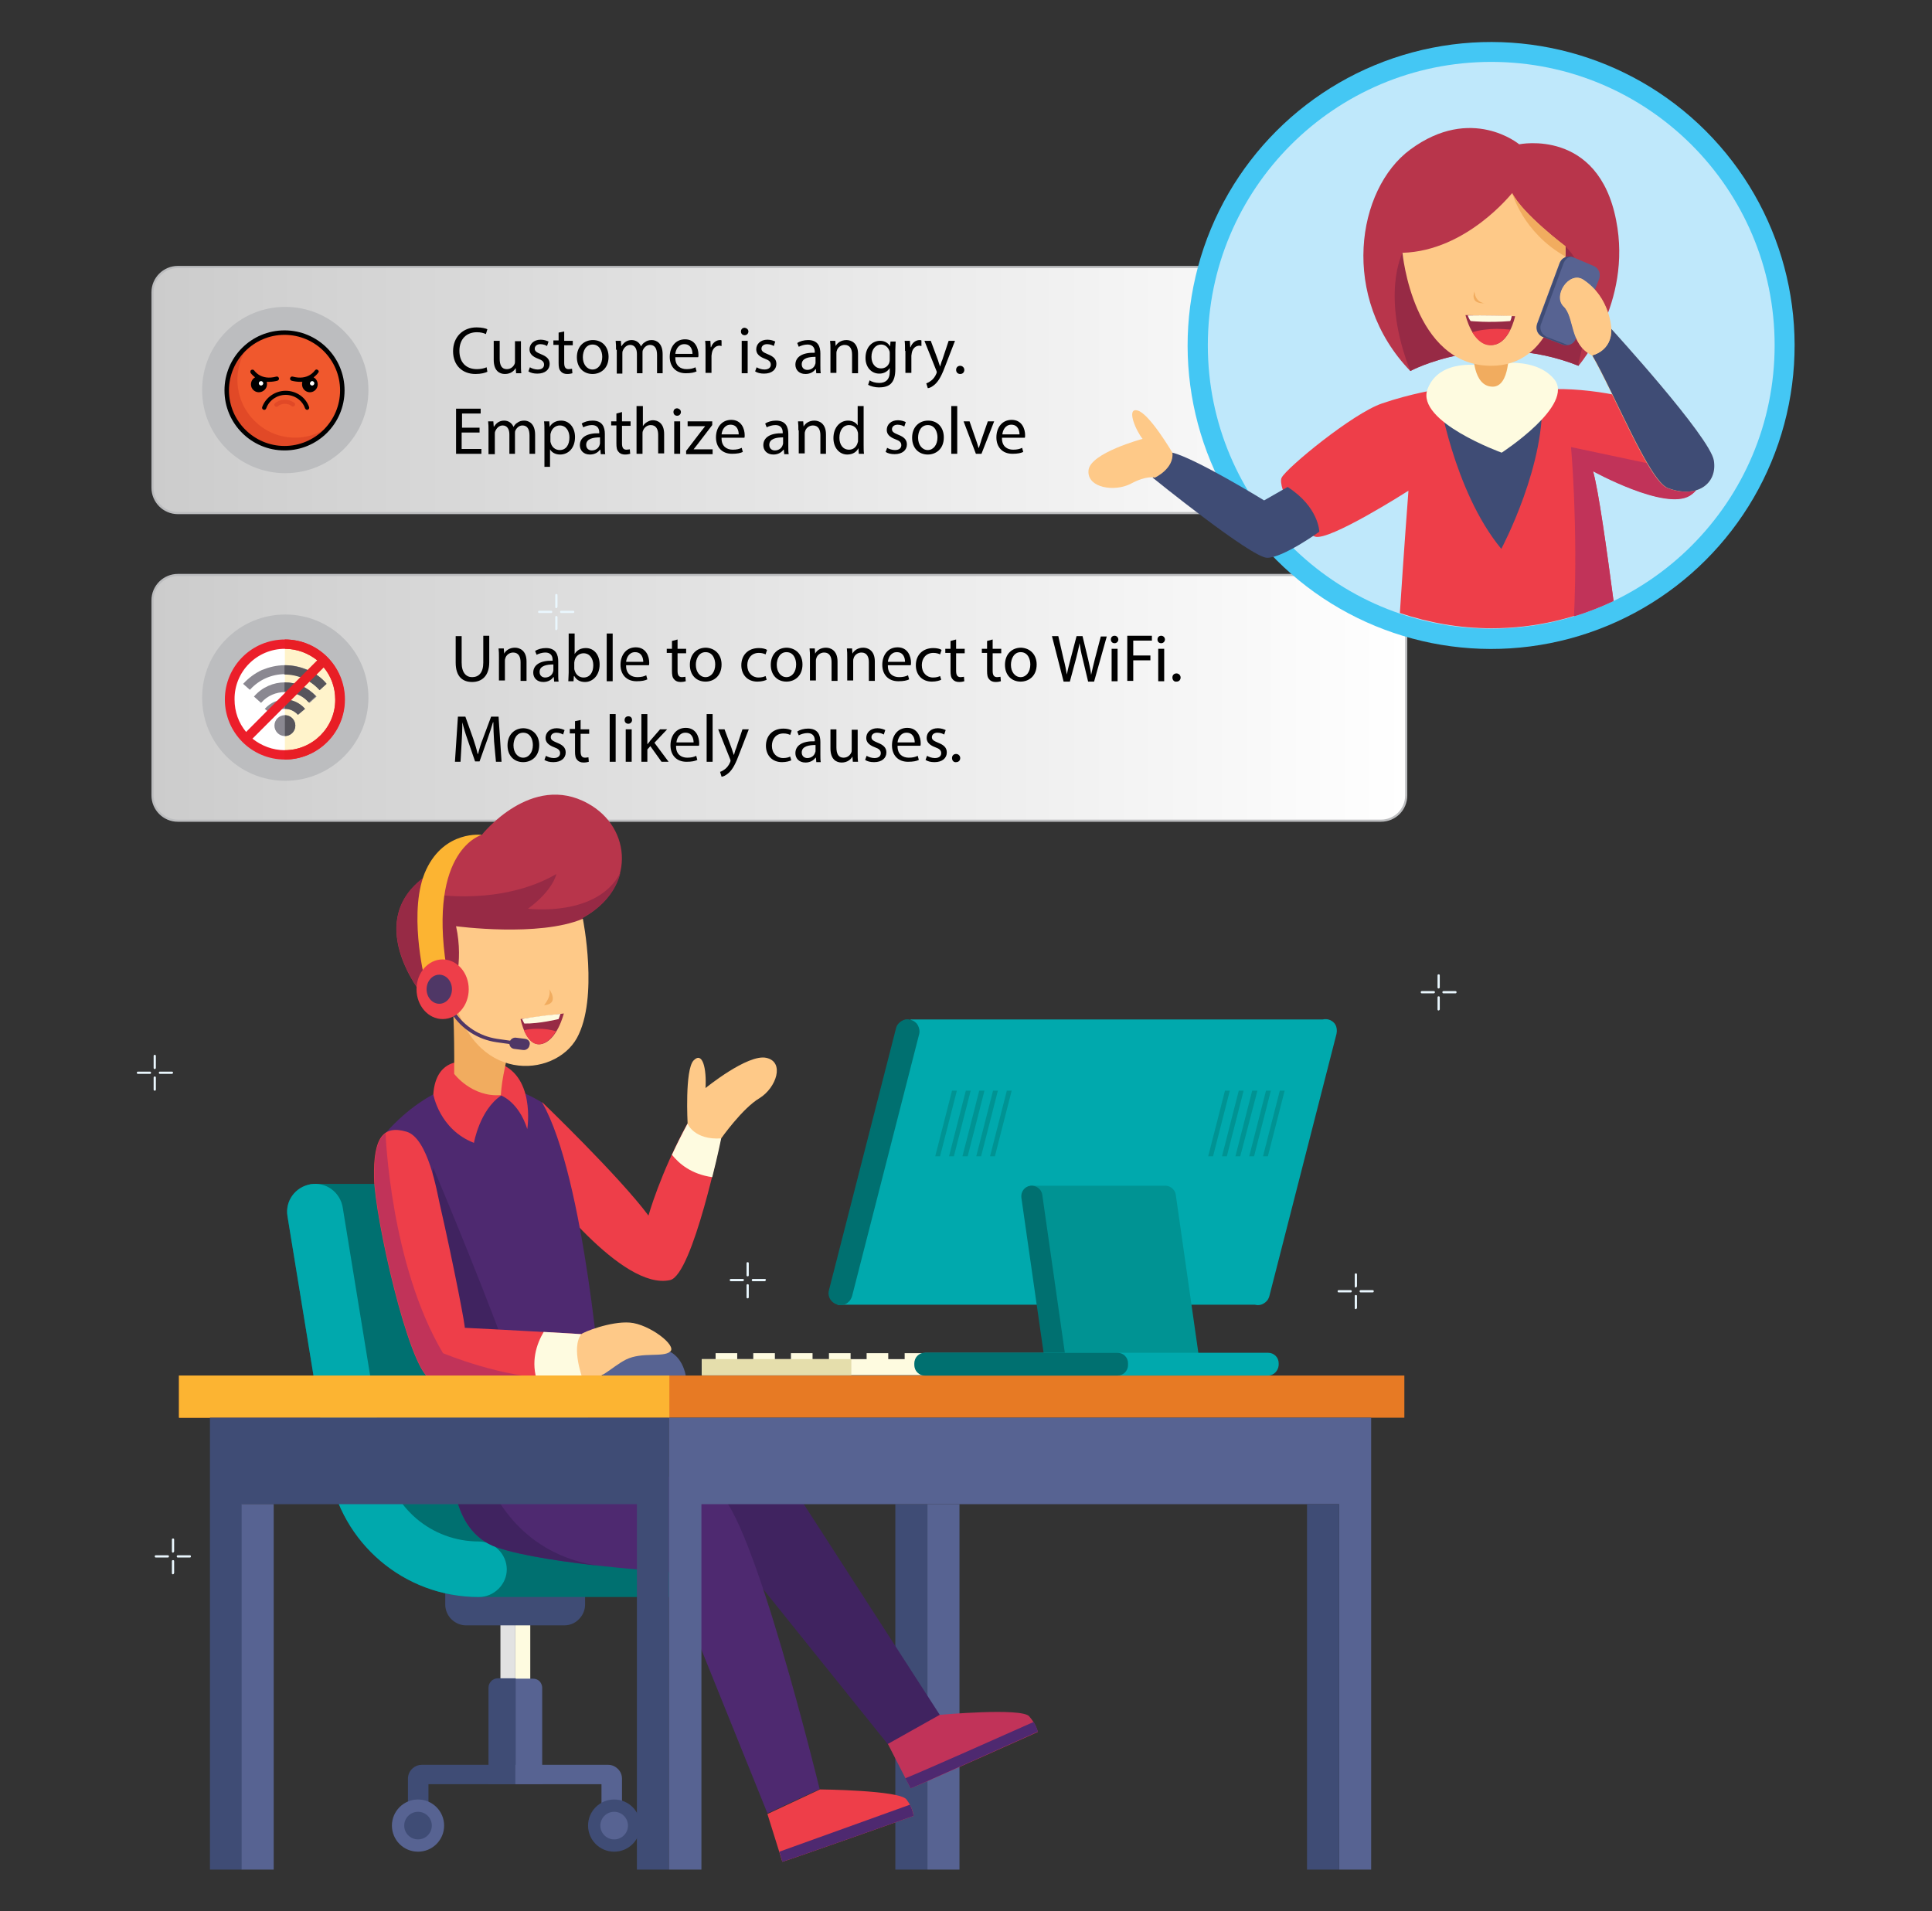 <?xml version="1.0" encoding="utf-8"?>
<!-- Generator: Adobe Illustrator 24.0.0, SVG Export Plug-In . SVG Version: 6.00 Build 0)  -->
<svg version="1.1" id="Layer_1" xmlns="http://www.w3.org/2000/svg" xmlns:xlink="http://www.w3.org/1999/xlink" x="0px" y="0px"
	 viewBox="0 0 518.1 512.5" style="enable-background:new 0 0 518.1 512.5;" xml:space="preserve">
<rect x="0" y="0" width="518.1" height="512.5" fill="#333333" stroke="none"/>
<style type="text/css">
	.st0{fill:url(#SVGID_1_);stroke:#BCBDBF;stroke-width:0.571;stroke-miterlimit:10;}
	.st1{fill:#BCBDBF;}
	.st2{fill:#F0582D;}
	.st3{fill:#E14927;}
	.st4{fill:#FFFFFF;}
	.st5{fill:url(#SVGID_2_);stroke:#BCBDBF;stroke-width:0.571;stroke-miterlimit:10;}
	.st6{fill:#FFF3CB;}
	.st7{fill:#8A8891;}
	.st8{fill:#57555C;}
	.st9{fill:#EC1E2A;}
	.st10{fill:#E81E25;}
	.st11{fill:#44C7F4;}
	.st12{fill:#BFE8FB;}
	.st13{fill:#EE3E49;}
	.st14{fill:#C13359;}
	.st15{fill:#3F4C75;}
	.st16{fill:#FEFBE0;}
	.st17{fill:#B8354B;}
	.st18{fill:#972A45;}
	.st19{fill:#F1AC5F;}
	.st20{fill:#FEC988;}
	.st21{fill:#576392;}
	.st22{fill:#E5DEAC;}
	.st23{fill:#E2E2E2;}
	.st24{fill:#007070;}
	.st25{fill:#00A9AD;}
	.st26{fill:#402360;}
	.st27{fill:#4E2970;}
	.st28{fill:#FCB432;}
	.st29{fill:#4F3766;}
	.st30{fill:#E77A24;}
	.st31{fill:#009393;}
	.st32{fill:#EAF7FE;}
</style>
<g>
	<g>
		<linearGradient id="SVGID_1_" gradientUnits="userSpaceOnUse" x1="377.134" y1="104.58" x2="40.845" y2="104.58">
			<stop  offset="0" style="stop-color:#FFFFFF"/>
			<stop  offset="1" style="stop-color:#CCCCCC"/>
		</linearGradient>
		<path class="st0" d="M370.3,137.6H47.7c-3.8,0-6.8-3.1-6.8-6.8V78.4c0-3.8,3.1-6.8,6.8-6.8h322.6c3.8,0,6.8,3.1,6.8,6.8v52.3
			C377.1,134.5,374.1,137.6,370.3,137.6z"/>
		<circle class="st1" cx="76.5" cy="104.6" r="22.3"/>
		<g>
			<g>
				<path d="M130.7,99.7c-0.6,0.3-1.7,0.6-3.2,0.6c-3.4,0-6-2.2-6-6.1c0-3.8,2.6-6.4,6.3-6.4c1.5,0,2.5,0.3,2.9,0.5l-0.4,1.3
					c-0.6-0.3-1.4-0.5-2.4-0.5c-2.8,0-4.7,1.8-4.7,5c0,3,1.7,4.9,4.7,4.9c1,0,1.9-0.2,2.6-0.5L130.7,99.7z"/>
				<path d="M139.7,97.7c0,0.9,0,1.7,0.1,2.4h-1.4l-0.1-1.4h0c-0.4,0.7-1.3,1.6-2.9,1.6c-1.4,0-3-0.8-3-3.8v-5.1h1.6v4.8
					c0,1.7,0.5,2.8,1.9,2.8c1.1,0,1.8-0.7,2.1-1.4c0.1-0.2,0.1-0.5,0.1-0.8v-5.3h1.6V97.7z"/>
				<path d="M142.1,98.5c0.5,0.3,1.3,0.6,2.1,0.6c1.2,0,1.7-0.6,1.7-1.3c0-0.8-0.5-1.2-1.6-1.6c-1.6-0.6-2.3-1.4-2.3-2.5
					c0-1.4,1.1-2.6,3-2.6c0.9,0,1.7,0.3,2.1,0.5l-0.4,1.2c-0.3-0.2-1-0.5-1.8-0.5c-0.9,0-1.5,0.5-1.5,1.2c0,0.7,0.5,1,1.7,1.5
					c1.5,0.6,2.3,1.3,2.3,2.6c0,1.5-1.2,2.6-3.3,2.6c-1,0-1.8-0.2-2.4-0.6L142.1,98.5z"/>
				<path d="M151.3,88.9v2.5h2.3v1.2h-2.3v4.7c0,1.1,0.3,1.7,1.2,1.7c0.4,0,0.7-0.1,0.9-0.1l0.1,1.2c-0.3,0.1-0.8,0.2-1.4,0.2
					c-0.7,0-1.3-0.2-1.7-0.7c-0.5-0.5-0.6-1.2-0.6-2.3v-4.8h-1.4v-1.2h1.4v-2.1L151.3,88.9z"/>
				<path d="M163.2,95.7c0,3.2-2.2,4.6-4.3,4.6c-2.4,0-4.2-1.7-4.2-4.5c0-2.9,1.9-4.6,4.3-4.6C161.5,91.2,163.2,93,163.2,95.7z
					 M156.3,95.8c0,1.9,1.1,3.3,2.6,3.3c1.5,0,2.6-1.4,2.6-3.4c0-1.5-0.7-3.3-2.6-3.3C157.1,92.4,156.3,94.1,156.3,95.8z"/>
				<path d="M165.2,93.8c0-0.9,0-1.6-0.1-2.4h1.4l0.1,1.4h0.1c0.5-0.8,1.3-1.6,2.7-1.6c1.2,0,2.1,0.7,2.5,1.7h0
					c0.3-0.5,0.6-0.9,1-1.1c0.5-0.4,1.1-0.6,1.9-0.6c1.2,0,2.9,0.8,2.9,3.8v5.1h-1.5v-4.9c0-1.7-0.6-2.7-1.9-2.7
					c-0.9,0-1.6,0.7-1.9,1.4c-0.1,0.2-0.1,0.5-0.1,0.8v5.4h-1.5v-5.2c0-1.4-0.6-2.4-1.8-2.4c-1,0-1.7,0.8-2,1.6
					c-0.1,0.2-0.1,0.5-0.1,0.8v5.3h-1.5V93.8z"/>
				<path d="M181.1,96c0,2.1,1.4,3,3,3c1.1,0,1.8-0.2,2.4-0.5l0.3,1.1c-0.6,0.3-1.5,0.5-2.9,0.5c-2.7,0-4.3-1.8-4.3-4.4
					c0-2.6,1.5-4.7,4.1-4.7c2.8,0,3.6,2.5,3.6,4.1c0,0.3,0,0.6-0.1,0.7H181.1z M185.7,94.9c0-1-0.4-2.6-2.2-2.6
					c-1.6,0-2.3,1.5-2.4,2.6H185.7z"/>
				<path d="M189.2,94.1c0-1,0-1.9-0.1-2.7h1.4l0.1,1.7h0.1c0.4-1.2,1.4-1.9,2.4-1.9c0.2,0,0.3,0,0.4,0.1v1.5
					c-0.2,0-0.3-0.1-0.5-0.1c-1.1,0-1.9,0.8-2.1,2c0,0.2-0.1,0.5-0.1,0.7v4.6h-1.6V94.1z"/>
				<path d="M200.7,88.9c0,0.5-0.4,1-1,1c-0.6,0-1-0.4-1-1c0-0.6,0.4-1,1-1C200.3,88,200.7,88.4,200.7,88.9z M198.9,100.1v-8.7h1.6
					v8.7H198.9z"/>
				<path d="M202.9,98.5c0.5,0.3,1.3,0.6,2.1,0.6c1.2,0,1.7-0.6,1.7-1.3c0-0.8-0.5-1.2-1.6-1.6c-1.6-0.6-2.3-1.4-2.3-2.5
					c0-1.4,1.1-2.6,3-2.6c0.9,0,1.7,0.3,2.1,0.5l-0.4,1.2c-0.3-0.2-1-0.5-1.8-0.5c-0.9,0-1.5,0.5-1.5,1.2c0,0.7,0.5,1,1.7,1.5
					c1.5,0.6,2.3,1.3,2.3,2.6c0,1.5-1.2,2.6-3.3,2.6c-1,0-1.8-0.2-2.4-0.6L202.9,98.5z"/>
				<path d="M218.9,100.1l-0.1-1.1h-0.1c-0.5,0.7-1.4,1.3-2.7,1.3c-1.8,0-2.7-1.2-2.7-2.5c0-2.1,1.9-3.3,5.2-3.2v-0.2
					c0-0.7-0.2-2-2-2c-0.8,0-1.7,0.3-2.3,0.6l-0.4-1c0.7-0.5,1.8-0.8,2.9-0.8c2.7,0,3.3,1.8,3.3,3.6V98c0,0.8,0,1.5,0.1,2.1H218.9z
					 M218.7,95.7c-1.7,0-3.7,0.3-3.7,2c0,1,0.7,1.5,1.5,1.5c1.1,0,1.9-0.7,2.1-1.5c0.1-0.2,0.1-0.3,0.1-0.5V95.7z"/>
				<path d="M222.7,93.8c0-0.9,0-1.6-0.1-2.4h1.4l0.1,1.4h0c0.4-0.8,1.4-1.6,2.9-1.6c1.2,0,3.1,0.7,3.1,3.7v5.2h-1.6v-5
					c0-1.4-0.5-2.6-2-2.6c-1,0-1.9,0.7-2.1,1.6c-0.1,0.2-0.1,0.5-0.1,0.7v5.2h-1.6V93.8z"/>
				<path d="M240.2,91.4c0,0.6-0.1,1.3-0.1,2.4v5.1c0,2-0.4,3.2-1.2,4c-0.8,0.8-2.1,1-3.2,1c-1,0-2.2-0.3-2.9-0.7l0.4-1.2
					c0.6,0.4,1.5,0.7,2.6,0.7c1.6,0,2.8-0.8,2.8-3v-1h0c-0.5,0.8-1.4,1.5-2.8,1.5c-2.2,0-3.7-1.8-3.7-4.2c0-3,1.9-4.6,3.9-4.6
					c1.5,0,2.3,0.8,2.7,1.5h0l0.1-1.3H240.2z M238.6,94.8c0-0.3,0-0.5-0.1-0.7c-0.3-0.9-1.1-1.7-2.2-1.7c-1.5,0-2.6,1.3-2.6,3.3
					c0,1.7,0.9,3.1,2.6,3.1c1,0,1.9-0.6,2.2-1.6c0.1-0.3,0.1-0.6,0.1-0.8V94.8z"/>
				<path d="M242.7,94.1c0-1,0-1.9-0.1-2.7h1.4l0.1,1.7h0.1c0.4-1.2,1.4-1.9,2.4-1.9c0.2,0,0.3,0,0.5,0.1v1.5
					c-0.2,0-0.3-0.1-0.5-0.1c-1.1,0-1.9,0.8-2.1,2c0,0.2-0.1,0.5-0.1,0.7v4.6h-1.6V94.1z"/>
				<path d="M249.6,91.4l1.9,5.1c0.2,0.6,0.4,1.3,0.6,1.8h0c0.2-0.5,0.3-1.2,0.6-1.8l1.7-5.1h1.7l-2.4,6.2c-1.1,3-1.9,4.5-3,5.5
					c-0.8,0.7-1.5,1-1.9,1l-0.4-1.3c0.4-0.1,0.9-0.4,1.4-0.8c0.4-0.3,1-1,1.3-1.8c0.1-0.2,0.1-0.3,0.1-0.4c0-0.1,0-0.2-0.1-0.4
					l-3.2-8H249.6z"/>
				<path d="M256.4,99.2c0-0.7,0.5-1.1,1.1-1.1s1.1,0.5,1.1,1.1c0,0.6-0.4,1.1-1.1,1.1C256.8,100.3,256.4,99.8,256.4,99.2z"/>
				<path d="M128.5,116h-4.7v4.4h5.3v1.3h-6.8v-12.1h6.6v1.3h-5v3.8h4.7V116z"/>
				<path d="M131,115.4c0-0.9,0-1.6-0.1-2.4h1.4l0.1,1.4h0.1c0.5-0.8,1.3-1.6,2.7-1.6c1.2,0,2.1,0.7,2.5,1.7h0
					c0.3-0.5,0.6-0.9,1-1.1c0.5-0.4,1.1-0.6,1.9-0.6c1.2,0,2.9,0.8,2.9,3.8v5.1h-1.5v-4.9c0-1.7-0.6-2.7-1.9-2.7
					c-0.9,0-1.6,0.7-1.9,1.4c-0.1,0.2-0.1,0.5-0.1,0.8v5.4h-1.5v-5.2c0-1.4-0.6-2.4-1.8-2.4c-1,0-1.7,0.8-2,1.6
					c-0.1,0.2-0.1,0.5-0.1,0.8v5.3H131V115.4z"/>
				<path d="M146,115.8c0-1.1,0-2-0.1-2.8h1.4l0.1,1.5h0c0.6-1.1,1.7-1.7,3.1-1.7c2.1,0,3.7,1.8,3.7,4.4c0,3.1-1.9,4.7-4,4.7
					c-1.2,0-2.2-0.5-2.7-1.4h0v4.7H146V115.8z M147.6,118.2c0,0.2,0,0.4,0.1,0.6c0.3,1.1,1.2,1.9,2.4,1.9c1.7,0,2.6-1.4,2.6-3.4
					c0-1.7-0.9-3.2-2.6-3.2c-1.1,0-2.1,0.8-2.4,2c-0.1,0.2-0.1,0.4-0.1,0.6V118.2z"/>
				<path d="M161.1,121.7l-0.1-1.1h-0.1c-0.5,0.7-1.4,1.3-2.7,1.3c-1.8,0-2.7-1.2-2.7-2.5c0-2.1,1.9-3.3,5.2-3.2V116
					c0-0.7-0.2-2-2-2c-0.8,0-1.7,0.3-2.3,0.6l-0.4-1c0.7-0.5,1.8-0.8,2.9-0.8c2.7,0,3.3,1.8,3.3,3.6v3.3c0,0.8,0,1.5,0.1,2.1H161.1z
					 M160.9,117.3c-1.7,0-3.7,0.3-3.7,2c0,1,0.7,1.5,1.5,1.5c1.1,0,1.9-0.7,2.1-1.5c0.1-0.2,0.1-0.3,0.1-0.5V117.3z"/>
				<path d="M166.8,110.5v2.5h2.3v1.2h-2.3v4.7c0,1.1,0.3,1.7,1.2,1.7c0.4,0,0.7-0.1,0.9-0.1l0.1,1.2c-0.3,0.1-0.8,0.2-1.4,0.2
					c-0.7,0-1.3-0.2-1.7-0.7c-0.5-0.5-0.6-1.2-0.6-2.3v-4.8h-1.4V113h1.4v-2.1L166.8,110.5z"/>
				<path d="M170.8,108.9h1.6v5.4h0c0.3-0.5,0.6-0.8,1.1-1.1c0.5-0.3,1-0.5,1.6-0.5c1.2,0,3,0.7,3,3.7v5.2h-1.6v-5
					c0-1.4-0.5-2.6-2-2.6c-1,0-1.8,0.7-2.1,1.6c-0.1,0.2-0.1,0.5-0.1,0.8v5.3h-1.6V108.9z"/>
				<path d="M182.6,110.5c0,0.5-0.4,1-1,1c-0.6,0-1-0.4-1-1c0-0.6,0.4-1,1-1C182.2,109.6,182.6,110,182.6,110.5z M180.8,121.7V113
					h1.6v8.7H180.8z"/>
				<path d="M184.1,120.8l3.9-5.1c0.4-0.5,0.7-0.9,1.1-1.4v0h-4.7V113h6.6l0,1l-3.9,5.1c-0.4,0.5-0.7,0.9-1.1,1.4v0h5.1v1.3h-7.1
					V120.8z"/>
				<path d="M193.5,117.6c0,2.1,1.4,3,3,3c1.1,0,1.8-0.2,2.4-0.5l0.3,1.1c-0.6,0.3-1.5,0.5-2.9,0.5c-2.7,0-4.3-1.8-4.3-4.4
					s1.5-4.7,4.1-4.7c2.8,0,3.6,2.5,3.6,4.1c0,0.3,0,0.6-0.1,0.7H193.5z M198.1,116.5c0-1-0.4-2.6-2.2-2.6c-1.6,0-2.3,1.5-2.4,2.6
					H198.1z"/>
				<path d="M210.3,121.7l-0.1-1.1h-0.1c-0.5,0.7-1.4,1.3-2.7,1.3c-1.8,0-2.7-1.2-2.7-2.5c0-2.1,1.9-3.3,5.2-3.2V116
					c0-0.7-0.2-2-2-2c-0.8,0-1.7,0.3-2.3,0.6l-0.4-1c0.7-0.5,1.8-0.8,2.9-0.8c2.7,0,3.3,1.8,3.3,3.6v3.3c0,0.8,0,1.5,0.1,2.1H210.3z
					 M210,117.3c-1.7,0-3.7,0.3-3.7,2c0,1,0.7,1.5,1.5,1.5c1.1,0,1.9-0.7,2.1-1.5c0.1-0.2,0.1-0.3,0.1-0.5V117.3z"/>
				<path d="M214.1,115.4c0-0.9,0-1.6-0.1-2.4h1.4l0.1,1.4h0c0.4-0.8,1.4-1.6,2.9-1.6c1.2,0,3.1,0.7,3.1,3.7v5.2H220v-5
					c0-1.4-0.5-2.6-2-2.6c-1,0-1.9,0.7-2.1,1.6c-0.1,0.2-0.1,0.5-0.1,0.7v5.2h-1.6V115.4z"/>
				<path d="M231.6,108.9v10.5c0,0.8,0,1.7,0.1,2.3h-1.4l-0.1-1.5h0c-0.5,1-1.5,1.7-3,1.7c-2.1,0-3.7-1.8-3.7-4.4
					c0-2.9,1.8-4.7,3.9-4.7c1.3,0,2.2,0.6,2.6,1.3h0v-5.2H231.6z M230.1,116.5c0-0.2,0-0.5-0.1-0.7c-0.2-1-1.1-1.8-2.3-1.8
					c-1.6,0-2.6,1.4-2.6,3.4c0,1.8,0.9,3.2,2.6,3.2c1.1,0,2-0.7,2.3-1.9c0.1-0.2,0.1-0.4,0.1-0.7V116.5z"/>
				<path d="M237.9,120.1c0.5,0.3,1.3,0.6,2.1,0.6c1.2,0,1.7-0.6,1.7-1.3c0-0.8-0.5-1.2-1.6-1.6c-1.6-0.6-2.3-1.4-2.3-2.5
					c0-1.4,1.1-2.6,3-2.6c0.9,0,1.7,0.3,2.1,0.5l-0.4,1.2c-0.3-0.2-1-0.5-1.8-0.5c-0.9,0-1.5,0.5-1.5,1.2c0,0.7,0.5,1,1.7,1.5
					c1.5,0.6,2.3,1.3,2.3,2.6c0,1.5-1.2,2.6-3.3,2.6c-1,0-1.8-0.2-2.4-0.6L237.9,120.1z"/>
				<path d="M253.1,117.3c0,3.2-2.2,4.6-4.3,4.6c-2.4,0-4.2-1.7-4.2-4.5c0-2.9,1.9-4.6,4.3-4.6C251.4,112.8,253.1,114.6,253.1,117.3
					z M246.2,117.4c0,1.9,1.1,3.3,2.6,3.3c1.5,0,2.6-1.4,2.6-3.4c0-1.5-0.7-3.3-2.6-3.3C247,114,246.2,115.7,246.2,117.4z"/>
				<path d="M255.1,108.9h1.6v12.8h-1.6V108.9z"/>
				<path d="M260,113l1.7,4.9c0.3,0.8,0.5,1.5,0.7,2.2h0.1c0.2-0.7,0.5-1.4,0.7-2.2l1.7-4.9h1.7l-3.4,8.7h-1.5l-3.3-8.7H260z"/>
				<path d="M268.7,117.6c0,2.1,1.4,3,3,3c1.1,0,1.8-0.2,2.4-0.5l0.3,1.1c-0.6,0.3-1.5,0.5-2.9,0.5c-2.7,0-4.3-1.8-4.3-4.4
					s1.5-4.7,4.1-4.7c2.8,0,3.6,2.5,3.6,4.1c0,0.3,0,0.6-0.1,0.7H268.7z M273.4,116.5c0-1-0.4-2.6-2.2-2.6c-1.6,0-2.3,1.5-2.4,2.6
					H273.4z"/>
			</g>
		</g>
		<g>
			
				<ellipse transform="matrix(0.707 -0.707 0.707 0.707 -51.688 84.622)" class="st2" cx="76.3" cy="104.7" rx="15.5" ry="15.5"/>
			<g>
				<path class="st3" d="M68.2,112.8c-5.6-5.6-6-14.3-1.3-20.4c-0.5,0.4-1,0.8-1.5,1.3c-6.1,6.1-6.1,15.9,0,21.9
					c6.1,6.1,15.9,6.1,21.9,0c0.5-0.5,0.9-1,1.3-1.5C82.5,118.9,73.7,118.4,68.2,112.8z"/>
				<path class="st3" d="M74.1,109.1c-0.2,0-0.3-0.1-0.4-0.2c-0.2-0.2-0.2-0.6,0.1-0.8c0.7-0.6,1.7-0.9,2.6-0.9
					c0.9,0,1.8,0.3,2.5,0.8c0.3,0.2,0.3,0.6,0.1,0.8c-0.2,0.3-0.6,0.3-0.8,0.1c-0.5-0.4-1.2-0.6-1.8-0.6c-0.7,0-1.4,0.2-1.9,0.7
					C74.3,109.1,74.2,109.1,74.1,109.1z"/>
			</g>
			<path d="M76.3,88.6c-8.9,0-16.1,7.2-16.1,16.1c0,8.9,7.2,16.1,16.1,16.1c8.9,0,16.1-7.2,16.1-16.1C92.4,95.8,85.2,88.6,76.3,88.6
				z M76.3,119.6c-8.2,0-14.9-6.7-14.9-14.9s6.7-14.9,14.9-14.9s14.9,6.7,14.9,14.9S84.5,119.6,76.3,119.6z"/>
			<path d="M71.6,103.1c0-0.2,0-0.5-0.1-0.7c0.2,0,0.5,0,0.7,0c0.7,0,1.4-0.1,2.2-0.3c0.3-0.1,0.5-0.4,0.4-0.7
				c-0.1-0.3-0.4-0.5-0.7-0.4c-4.1,1.1-5.8-1.5-5.9-1.6c-0.2-0.3-0.5-0.3-0.8-0.2c-0.3,0.2-0.3,0.5-0.2,0.8c0,0,0.4,0.6,1.2,1.2
				c-0.7,0.4-1.1,1.1-1.1,1.9c0,1.2,1,2.1,2.1,2.1C70.6,105.2,71.6,104.2,71.6,103.1z"/>
			<path d="M76.6,104.8c-2.8,0-5.4,1.8-6.3,4.4c-0.1,0.3,0.1,0.6,0.4,0.7c0.3,0.1,0.6-0.1,0.7-0.4c0.8-2.2,2.9-3.6,5.2-3.6
				c2.4,0,4.5,1.5,5.2,3.6c0.1,0.2,0.3,0.4,0.5,0.4c0.1,0,0.1,0,0.2,0c0.3-0.1,0.5-0.4,0.4-0.7C82,106.5,79.4,104.8,76.6,104.8z"/>
			<path d="M85.2,99.2c-0.3-0.2-0.6-0.1-0.8,0.2c-0.1,0.1-1.8,2.7-5.9,1.6c-0.3-0.1-0.6,0.1-0.7,0.4c-0.1,0.3,0.1,0.6,0.4,0.7
				c0.8,0.2,1.6,0.3,2.2,0.3c0.3,0,0.5,0,0.7,0c-0.1,0.2-0.1,0.5-0.1,0.7c0,1.2,1,2.1,2.1,2.1c1.2,0,2.1-1,2.1-2.1
				c0-0.8-0.4-1.5-1.1-1.9c0.8-0.6,1.2-1.2,1.2-1.2C85.6,99.7,85.5,99.4,85.2,99.2z"/>
			<g>
				<path class="st4" d="M70,102.2c0.3,0,0.6,0.3,0.6,0.6c0,0.3-0.3,0.6-0.6,0.6c-0.3,0-0.6-0.3-0.6-0.6
					C69.4,102.5,69.7,102.2,70,102.2z"/>
				<path class="st4" d="M83.7,102.2c0.3,0,0.6,0.3,0.6,0.6c0,0.3-0.3,0.6-0.6,0.6c-0.3,0-0.6-0.3-0.6-0.6
					C83.2,102.5,83.4,102.2,83.7,102.2z"/>
			</g>
		</g>
	</g>
	<g>
		<g>
			<linearGradient id="SVGID_2_" gradientUnits="userSpaceOnUse" x1="377.134" y1="187.145" x2="40.845" y2="187.145">
				<stop  offset="0" style="stop-color:#FFFFFF"/>
				<stop  offset="1" style="stop-color:#CCCCCC"/>
			</linearGradient>
			<path class="st5" d="M370.3,220.1H47.7c-3.8,0-6.8-3.1-6.8-6.8V161c0-3.8,3.1-6.8,6.8-6.8h322.6c3.8,0,6.8,3.1,6.8,6.8v52.3
				C377.1,217.1,374.1,220.1,370.3,220.1z"/>
			<g>
				<g>
					<path d="M123.8,170.5v7.2c0,2.7,1.2,3.9,2.8,3.9c1.8,0,3-1.2,3-3.9v-7.2h1.6v7.1c0,3.7-2,5.3-4.6,5.3c-2.5,0-4.4-1.4-4.4-5.2
						v-7.1H123.8z"/>
					<path d="M133.8,176.3c0-0.9,0-1.6-0.1-2.4h1.4l0.1,1.4h0c0.4-0.8,1.4-1.6,2.9-1.6c1.2,0,3.1,0.7,3.1,3.7v5.2h-1.6v-5
						c0-1.4-0.5-2.6-2-2.6c-1,0-1.9,0.7-2.1,1.6c-0.1,0.2-0.1,0.5-0.1,0.7v5.2h-1.6V176.3z"/>
					<path d="M148.6,182.7l-0.1-1.1h-0.1c-0.5,0.7-1.4,1.3-2.7,1.3c-1.8,0-2.7-1.2-2.7-2.5c0-2.1,1.9-3.3,5.2-3.2v-0.2
						c0-0.7-0.2-2-2-2c-0.8,0-1.7,0.3-2.3,0.6l-0.4-1c0.7-0.5,1.8-0.8,2.9-0.8c2.7,0,3.3,1.8,3.3,3.6v3.3c0,0.8,0,1.5,0.1,2.1H148.6
						z M148.4,178.2c-1.7,0-3.7,0.3-3.7,2c0,1,0.7,1.5,1.5,1.5c1.1,0,1.9-0.7,2.1-1.5c0.1-0.2,0.1-0.3,0.1-0.5V178.2z"/>
					<path d="M152.4,182.7c0-0.6,0.1-1.5,0.1-2.3v-10.5h1.6v5.5h0c0.6-1,1.6-1.6,3-1.6c2.2,0,3.7,1.8,3.7,4.4c0,3.1-2,4.7-3.9,4.7
						c-1.3,0-2.3-0.5-2.9-1.6h-0.1l-0.1,1.4H152.4z M154,179.2c0,0.2,0,0.4,0.1,0.6c0.3,1.1,1.2,1.9,2.4,1.9c1.7,0,2.6-1.4,2.6-3.3
						c0-1.7-0.9-3.2-2.6-3.2c-1.1,0-2.1,0.7-2.4,1.9c0,0.2-0.1,0.4-0.1,0.6V179.2z"/>
					<path d="M162.7,169.9h1.6v12.8h-1.6V169.9z"/>
					<path d="M167.9,178.6c0,2.1,1.4,3,3,3c1.1,0,1.8-0.2,2.4-0.5l0.3,1.1c-0.6,0.3-1.5,0.5-2.9,0.5c-2.7,0-4.3-1.8-4.3-4.4
						c0-2.6,1.5-4.7,4.1-4.7c2.8,0,3.6,2.5,3.6,4.1c0,0.3,0,0.6-0.1,0.7H167.9z M172.5,177.5c0-1-0.4-2.6-2.2-2.6
						c-1.6,0-2.3,1.5-2.4,2.6H172.5z"/>
					<path d="M181.7,171.5v2.5h2.3v1.2h-2.3v4.7c0,1.1,0.3,1.7,1.2,1.7c0.4,0,0.7-0.1,0.9-0.1l0.1,1.2c-0.3,0.1-0.8,0.2-1.4,0.2
						c-0.7,0-1.3-0.2-1.7-0.7c-0.5-0.5-0.6-1.2-0.6-2.3v-4.8h-1.4V174h1.4v-2.1L181.7,171.5z"/>
					<path d="M193.5,178.2c0,3.2-2.2,4.6-4.3,4.6c-2.4,0-4.2-1.7-4.2-4.5c0-2.9,1.9-4.6,4.3-4.6
						C191.8,173.8,193.5,175.6,193.5,178.2z M186.6,178.3c0,1.9,1.1,3.3,2.6,3.3c1.5,0,2.6-1.4,2.6-3.4c0-1.5-0.7-3.3-2.6-3.3
						C187.4,174.9,186.6,176.7,186.6,178.3z"/>
					<path d="M205.6,182.3c-0.4,0.2-1.3,0.5-2.5,0.5c-2.6,0-4.3-1.8-4.3-4.4c0-2.7,1.8-4.6,4.7-4.6c0.9,0,1.8,0.2,2.2,0.5l-0.4,1.2
						c-0.4-0.2-1-0.4-1.8-0.4c-2,0-3.1,1.5-3.1,3.3c0,2,1.3,3.3,3,3.3c0.9,0,1.5-0.2,1.9-0.4L205.6,182.3z"/>
					<path d="M215.2,178.2c0,3.2-2.2,4.6-4.3,4.6c-2.4,0-4.2-1.7-4.2-4.5c0-2.9,1.9-4.6,4.3-4.6
						C213.5,173.8,215.2,175.6,215.2,178.2z M208.3,178.3c0,1.9,1.1,3.3,2.6,3.3c1.5,0,2.6-1.4,2.6-3.4c0-1.5-0.7-3.3-2.6-3.3
						C209.1,174.9,208.3,176.7,208.3,178.3z"/>
					<path d="M217.2,176.3c0-0.9,0-1.6-0.1-2.4h1.4l0.1,1.4h0c0.4-0.8,1.4-1.6,2.9-1.6c1.2,0,3.1,0.7,3.1,3.7v5.2H223v-5
						c0-1.4-0.5-2.6-2-2.6c-1,0-1.9,0.7-2.1,1.6c-0.1,0.2-0.1,0.5-0.1,0.7v5.2h-1.6V176.3z"/>
					<path d="M227.2,176.3c0-0.9,0-1.6-0.1-2.4h1.4l0.1,1.4h0c0.4-0.8,1.4-1.6,2.9-1.6c1.2,0,3.1,0.7,3.1,3.7v5.2H233v-5
						c0-1.4-0.5-2.6-2-2.6c-1,0-1.9,0.7-2.1,1.6c-0.1,0.2-0.1,0.5-0.1,0.7v5.2h-1.6V176.3z"/>
					<path d="M238.1,178.6c0,2.1,1.4,3,3,3c1.1,0,1.8-0.2,2.4-0.5l0.3,1.1c-0.6,0.3-1.5,0.5-2.9,0.5c-2.7,0-4.3-1.8-4.3-4.4
						c0-2.6,1.5-4.7,4.1-4.7c2.8,0,3.6,2.5,3.6,4.1c0,0.3,0,0.6-0.1,0.7H238.1z M242.7,177.5c0-1-0.4-2.6-2.2-2.6
						c-1.6,0-2.3,1.5-2.4,2.6H242.7z"/>
					<path d="M252.4,182.3c-0.4,0.2-1.3,0.5-2.5,0.5c-2.6,0-4.3-1.8-4.3-4.4c0-2.7,1.8-4.6,4.7-4.6c0.9,0,1.8,0.2,2.2,0.5l-0.4,1.2
						c-0.4-0.2-1-0.4-1.8-0.4c-2,0-3.1,1.5-3.1,3.3c0,2,1.3,3.3,3,3.3c0.9,0,1.5-0.2,1.9-0.4L252.4,182.3z"/>
					<path d="M256.4,171.5v2.5h2.3v1.2h-2.3v4.7c0,1.1,0.3,1.7,1.2,1.7c0.4,0,0.7-0.1,0.9-0.1l0.1,1.2c-0.3,0.1-0.8,0.2-1.4,0.2
						c-0.7,0-1.3-0.2-1.7-0.7c-0.5-0.5-0.6-1.2-0.6-2.3v-4.8h-1.4V174h1.4v-2.1L256.4,171.5z"/>
					<path d="M266.2,171.5v2.5h2.3v1.2h-2.3v4.7c0,1.1,0.3,1.7,1.2,1.7c0.4,0,0.7-0.1,0.9-0.1l0.1,1.2c-0.3,0.1-0.8,0.2-1.4,0.2
						c-0.7,0-1.3-0.2-1.7-0.7c-0.5-0.5-0.6-1.2-0.6-2.3v-4.8h-1.4V174h1.4v-2.1L266.2,171.5z"/>
					<path d="M278,178.2c0,3.2-2.2,4.6-4.3,4.6c-2.4,0-4.2-1.7-4.2-4.5c0-2.9,1.9-4.6,4.3-4.6C276.3,173.8,278,175.6,278,178.2z
						 M271.1,178.3c0,1.9,1.1,3.3,2.6,3.3c1.5,0,2.6-1.4,2.6-3.4c0-1.5-0.7-3.3-2.6-3.3C271.9,174.9,271.1,176.7,271.1,178.3z"/>
					<path d="M285.2,182.7l-3.1-12.1h1.7l1.4,6.1c0.4,1.5,0.7,3,0.9,4.2h0c0.2-1.2,0.6-2.6,1-4.2l1.6-6.1h1.6l1.5,6.2
						c0.3,1.4,0.7,2.9,0.8,4.2h0c0.3-1.3,0.6-2.7,1-4.2l1.6-6.1h1.6l-3.4,12.1h-1.6l-1.5-6.3c-0.4-1.5-0.6-2.7-0.8-4h0
						c-0.2,1.2-0.5,2.4-0.9,4l-1.7,6.3H285.2z"/>
					<path d="M299.9,171.5c0,0.5-0.4,1-1,1c-0.6,0-1-0.4-1-1c0-0.6,0.4-1,1-1C299.5,170.5,299.9,171,299.9,171.5z M298.1,182.7V174
						h1.6v8.7H298.1z"/>
					<path d="M302.4,170.5h6.5v1.3h-5v4h4.6v1.3h-4.6v5.5h-1.6V170.5z"/>
					<path d="M312.4,171.5c0,0.5-0.4,1-1,1c-0.6,0-1-0.4-1-1c0-0.6,0.4-1,1-1C312,170.5,312.4,171,312.4,171.5z M310.6,182.7V174
						h1.6v8.7H310.6z"/>
					<path d="M314.4,181.7c0-0.7,0.5-1.1,1.1-1.1s1.1,0.5,1.1,1.1c0,0.6-0.4,1.1-1.1,1.1C314.9,182.9,314.4,182.4,314.4,181.7z"/>
					<path d="M132.5,198.9c-0.1-1.7-0.2-3.7-0.2-5.2h-0.1c-0.4,1.4-0.9,2.9-1.5,4.6l-2.1,5.9h-1.2l-2-5.8c-0.6-1.7-1.1-3.3-1.4-4.7
						h0c0,1.5-0.1,3.5-0.2,5.4l-0.3,5.2h-1.5l0.8-12.1h2l2.1,5.9c0.5,1.5,0.9,2.8,1.2,4.1h0.1c0.3-1.2,0.7-2.6,1.3-4.1l2.2-5.9h2
						l0.8,12.1h-1.5L132.5,198.9z"/>
					<path d="M144.6,199.8c0,3.2-2.2,4.6-4.3,4.6c-2.4,0-4.2-1.7-4.2-4.5c0-2.9,1.9-4.6,4.3-4.6
						C142.9,195.4,144.6,197.2,144.6,199.8z M137.7,199.9c0,1.9,1.1,3.3,2.6,3.3c1.5,0,2.6-1.4,2.6-3.4c0-1.5-0.7-3.3-2.6-3.3
						C138.5,196.5,137.7,198.3,137.7,199.9z"/>
					<path d="M146.4,202.7c0.5,0.3,1.3,0.6,2.1,0.6c1.2,0,1.7-0.6,1.7-1.3c0-0.8-0.5-1.2-1.6-1.6c-1.6-0.6-2.3-1.4-2.3-2.5
						c0-1.4,1.1-2.6,3-2.6c0.9,0,1.7,0.3,2.1,0.5l-0.4,1.2c-0.3-0.2-1-0.5-1.8-0.5c-0.9,0-1.5,0.5-1.5,1.2c0,0.7,0.5,1,1.7,1.5
						c1.5,0.6,2.3,1.3,2.3,2.6c0,1.5-1.2,2.6-3.3,2.6c-1,0-1.8-0.2-2.4-0.6L146.4,202.7z"/>
					<path d="M155.7,193.1v2.5h2.3v1.2h-2.3v4.7c0,1.1,0.3,1.7,1.2,1.7c0.4,0,0.7-0.1,0.9-0.1l0.1,1.2c-0.3,0.1-0.8,0.2-1.4,0.2
						c-0.7,0-1.3-0.2-1.7-0.7c-0.5-0.5-0.6-1.2-0.6-2.3v-4.8h-1.4v-1.2h1.4v-2.1L155.7,193.1z"/>
					<path d="M163.5,191.5h1.6v12.8h-1.6V191.5z"/>
					<path d="M169.5,193.1c0,0.5-0.4,1-1,1c-0.6,0-1-0.4-1-1c0-0.6,0.4-1,1-1C169.2,192.1,169.5,192.6,169.5,193.1z M167.8,204.3
						v-8.7h1.6v8.7H167.8z"/>
					<path d="M173.6,199.6L173.6,199.6c0.3-0.3,0.6-0.7,0.8-1l2.6-3h1.9l-3.4,3.6l3.8,5.1h-1.9l-3-4.2l-0.8,0.9v3.3H172v-12.8h1.6
						V199.6z"/>
					<path d="M181.3,200.2c0,2.1,1.4,3,3,3c1.1,0,1.8-0.2,2.4-0.5l0.3,1.1c-0.6,0.3-1.5,0.5-2.9,0.5c-2.7,0-4.3-1.8-4.3-4.4
						s1.5-4.7,4.1-4.7c2.8,0,3.6,2.5,3.6,4.1c0,0.3,0,0.6-0.1,0.7H181.3z M186,199.1c0-1-0.4-2.6-2.2-2.6c-1.6,0-2.3,1.5-2.4,2.6
						H186z"/>
					<path d="M189.5,191.5h1.6v12.8h-1.6V191.5z"/>
					<path d="M194.3,195.6l1.9,5.1c0.2,0.6,0.4,1.3,0.6,1.8h0c0.2-0.5,0.3-1.2,0.6-1.8l1.7-5.1h1.7l-2.4,6.2c-1.1,3-1.9,4.5-3,5.5
						c-0.8,0.7-1.5,1-1.9,1l-0.4-1.3c0.4-0.1,0.9-0.4,1.4-0.8c0.4-0.3,1-1,1.3-1.8c0.1-0.2,0.1-0.3,0.1-0.4s0-0.2-0.1-0.4l-3.2-8
						H194.3z"/>
					<path d="M212.2,203.9c-0.4,0.2-1.3,0.5-2.5,0.5c-2.6,0-4.3-1.8-4.3-4.4c0-2.7,1.8-4.6,4.7-4.6c0.9,0,1.8,0.2,2.2,0.5l-0.4,1.2
						c-0.4-0.2-1-0.4-1.8-0.4c-2,0-3.1,1.5-3.1,3.3c0,2,1.3,3.3,3,3.3c0.9,0,1.5-0.2,1.9-0.4L212.2,203.9z"/>
					<path d="M218.9,204.3l-0.1-1.1h-0.1c-0.5,0.7-1.4,1.3-2.7,1.3c-1.8,0-2.7-1.2-2.7-2.5c0-2.1,1.9-3.3,5.2-3.2v-0.2
						c0-0.7-0.2-2-2-2c-0.8,0-1.7,0.3-2.3,0.6l-0.4-1c0.7-0.5,1.8-0.8,2.9-0.8c2.7,0,3.3,1.8,3.3,3.6v3.3c0,0.8,0,1.5,0.1,2.1H218.9
						z M218.7,199.8c-1.7,0-3.7,0.3-3.7,2c0,1,0.7,1.5,1.5,1.5c1.1,0,1.9-0.7,2.1-1.5c0.1-0.2,0.1-0.3,0.1-0.5V199.8z"/>
					<path d="M230,201.9c0,0.9,0,1.7,0.1,2.4h-1.4l-0.1-1.4h0c-0.4,0.7-1.3,1.6-2.9,1.6c-1.4,0-3-0.8-3-3.8v-5.1h1.6v4.8
						c0,1.7,0.5,2.8,1.9,2.8c1.1,0,1.8-0.7,2.1-1.4c0.1-0.2,0.1-0.5,0.1-0.8v-5.3h1.6V201.9z"/>
					<path d="M232.4,202.7c0.5,0.3,1.3,0.6,2.1,0.6c1.2,0,1.7-0.6,1.7-1.3c0-0.8-0.5-1.2-1.6-1.6c-1.6-0.6-2.3-1.4-2.3-2.5
						c0-1.4,1.1-2.6,3-2.6c0.9,0,1.7,0.3,2.1,0.5l-0.4,1.2c-0.3-0.2-1-0.5-1.8-0.5c-0.9,0-1.5,0.5-1.5,1.2c0,0.7,0.5,1,1.7,1.5
						c1.5,0.6,2.3,1.3,2.3,2.6c0,1.5-1.2,2.6-3.3,2.6c-1,0-1.8-0.2-2.4-0.6L232.4,202.7z"/>
					<path d="M240.7,200.2c0,2.1,1.4,3,3,3c1.1,0,1.8-0.2,2.4-0.5l0.3,1.1c-0.6,0.3-1.5,0.5-2.9,0.5c-2.7,0-4.3-1.8-4.3-4.4
						s1.5-4.7,4.1-4.7c2.8,0,3.6,2.5,3.6,4.1c0,0.3,0,0.6-0.1,0.7H240.7z M245.3,199.1c0-1-0.4-2.6-2.2-2.6c-1.6,0-2.3,1.5-2.4,2.6
						H245.3z"/>
					<path d="M248.6,202.7c0.5,0.3,1.3,0.6,2.1,0.6c1.2,0,1.7-0.6,1.7-1.3c0-0.8-0.5-1.2-1.6-1.6c-1.6-0.6-2.3-1.4-2.3-2.5
						c0-1.4,1.1-2.6,3-2.6c0.9,0,1.7,0.3,2.1,0.5l-0.4,1.2c-0.3-0.2-1-0.5-1.8-0.5c-0.9,0-1.5,0.5-1.5,1.2c0,0.7,0.5,1,1.7,1.5
						c1.5,0.6,2.3,1.3,2.3,2.6c0,1.5-1.2,2.6-3.3,2.6c-1,0-1.8-0.2-2.4-0.6L248.6,202.7z"/>
					<path d="M255.3,203.3c0-0.7,0.5-1.1,1.1-1.1s1.1,0.5,1.1,1.1c0,0.6-0.4,1.1-1.1,1.1C255.8,204.5,255.3,204,255.3,203.3z"/>
				</g>
			</g>
		</g>
		<circle class="st1" cx="76.5" cy="187.1" r="22.3"/>
		<g>
			<path class="st4" d="M90.2,187.6c0,7.6-6.2,13.8-13.8,13.8s-13.8-6.2-13.8-13.8s6.2-13.8,13.8-13.8S90.2,180,90.2,187.6z"/>
			<path class="st6" d="M90.2,187.6c0,7.6-6.2,13.8-13.8,13.8v-27.7C84.1,173.8,90.2,179.9,90.2,187.6z"/>
			<path class="st7" d="M79.2,194.6c0,1.6-1.3,2.8-2.8,2.8c-1.6,0-2.8-1.3-2.8-2.8c0-1.6,1.3-2.8,2.8-2.8
				C78,191.8,79.2,193.1,79.2,194.6z"/>
			<path class="st8" d="M79.2,194.6c0,1.6-1.3,2.8-2.8,2.8v-5.6C78,191.8,79.2,193.1,79.2,194.6z"/>
			<path class="st7" d="M76.4,187.6c-2,0-3.9,0.9-5.3,2.4l-0.1,0.1l1.9,1.6l0.1-0.1c0.9-1,2.1-1.5,3.4-1.5c1.3,0,2.5,0.6,3.4,1.5
				l0.1,0.1l1.9-1.6l-0.1-0.1C80.4,188.5,78.4,187.6,76.4,187.6z"/>
			<path class="st8" d="M81.8,190.1l-1.9,1.6l-0.1-0.1c-0.9-1-2.1-1.5-3.4-1.5v-2.5C78.4,187.6,80.4,188.5,81.8,190.1L81.8,190.1z"
				/>
			<path class="st7" d="M76.4,183c-3.1,0-6.1,1.3-8.2,3.7l-0.1,0.1l1.9,1.7l0.1-0.1c1.6-1.8,3.9-2.8,6.4-2.8s4.8,1,6.4,2.8l0.1,0.1
				l1.9-1.7l-0.1-0.1C82.5,184.3,79.5,183,76.4,183z"/>
			<path class="st8" d="M84.7,186.7l-1.9,1.7l-0.1-0.1c-1.6-1.8-3.9-2.8-6.4-2.8V183C79.5,183,82.5,184.3,84.7,186.7L84.7,186.7z"/>
			<path class="st7" d="M87.5,183.3c-1.4-1.5-3.1-2.8-4.9-3.6c-2-0.9-4-1.3-6.2-1.3s-4.2,0.5-6.2,1.3c-1.9,0.9-3.5,2.1-4.9,3.6
				l-0.1,0.1L67,185l0.1-0.1c2.4-2.6,5.7-4.1,9.3-4.1s6.9,1.5,9.3,4.1l0.1,0.1L87.5,183.3L87.5,183.3z"/>
			<path class="st8" d="M87.6,183.4l-1.9,1.7l-0.1-0.1c-2.4-2.6-5.7-4.1-9.3-4.1v-2.5c2.2,0,4.2,0.5,6.2,1.3
				C84.5,180.5,86.2,181.7,87.6,183.4L87.6,183.4z"/>
			<path class="st9" d="M76.4,171.5c-8.9,0-16.1,7.2-16.1,16.1s7.2,16.1,16.1,16.1s16.1-7.2,16.1-16.1S85.3,171.5,76.4,171.5z
				 M76.4,174c3.3,0,6.3,1.2,8.7,3.1L66,196.3c-2-2.4-3.1-5.4-3.1-8.7C62.8,180.1,68.9,174,76.4,174z M76.4,201.2
				c-3.3,0-6.3-1.2-8.7-3.1l19.1-19.1c2,2.4,3.1,5.4,3.1,8.7C90,195.1,83.9,201.2,76.4,201.2z"/>
			<path class="st10" d="M76.4,171.5v2.5c3.3,0,6.3,1.2,8.7,3.1l-8.7,8.7v3.5l10.4-10.4c2,2.4,3.1,5.4,3.1,8.7
				c0,7.5-6.1,13.6-13.6,13.6v2.5c8.9,0,16.1-7.2,16.1-16.1S85.3,171.5,76.4,171.5z"/>
		</g>
	</g>
	<g>
		<g>
			<g>
				
					<ellipse transform="matrix(0.707 -0.707 0.707 0.707 51.67 309.914)" class="st11" cx="399.9" cy="92.6" rx="81.4" ry="81.4"/>
				<circle class="st12" cx="399.9" cy="92.6" r="76"/>
			</g>
			<g>
				<path class="st13" d="M449.2,111.7c-7.8-5.1-23.3-7.8-33.9-7.3s-29.6,0-29.6,0s-7.2,1.1-15.1,3.8c-7.9,2.7-25.6,17.3-26.9,19.9
					c-1.3,2.5,5.2,14.4,8.9,15.8c3.7,1.4,25.1-12.3,25.1-12.3s-1.3,17.1-2.3,32.8c7.7,2.6,16,4.1,24.6,4.1c11.7,0,22.8-2.7,32.7-7.4
					c-1.8-13.5-4-29.5-5.5-34.8c0,0,19.2,10.6,25.9,6.6C459.8,128.9,457,116.8,449.2,111.7z"/>
				<path class="st14" d="M454.8,117.8l-8,7.5l-25.5-5.4c0,0,1.9,21.1,0.8,45.4c3.7-1.1,7.2-2.5,10.6-4.1c-1.8-13.5-4-29.5-5.5-34.8
					c0,0,19.2,10.6,25.9,6.6C457.7,130.1,457.8,123.4,454.8,117.8z"/>
				<path class="st15" d="M385.7,105.5c0,0,4,26.1,16.9,41.7c0,0,12.4-23.2,10.8-41.7H385.7z"/>
				<path class="st16" d="M397.7,98.1c0,0-11.7-2.3-14.9,6.3c-3.1,8.7,19.9,17,19.9,17s19.9-12.9,14-19.8
					C410.9,94.7,397.7,98.1,397.7,98.1z"/>
				<path class="st17" d="M407.4,38.7c0,0-12.8-10.7-29.2,1.4c-14.4,10.6-19,39.7,0,59.4c0,0,20.6-11.1,45.1-1.4
					c0,0,14.5-16.8,10.1-39C428.6,34.3,407.4,38.7,407.4,38.7z"/>
				<path class="st18" d="M423.3,98.1c0,0,0-0.1,0.1-0.1l-0.1-0.7c0,0,6.5-21.7-3.5-31.2c-8.2-7.8-8.7,14.3-8.7,14.3l-1.3-8.5
					l-33.7-4.1c0,0-5.9,11.3,2.1,31.7C378.2,99.5,398.8,88.3,423.3,98.1z"/>
				<path class="st19" d="M395.1,94.6c0,0-0.2,9.1,5.2,9.1c4.7,0,4.3-9.9,4.3-9.9L395.1,94.6z"/>
				<path class="st20" d="M376.1,67.8c0,0,2.8,30.3,23.8,30.3c16.1,0,19.2-18.8,19.8-27.6c0.2-2.7,0.1-4.4,0.1-4.4
					s-11.6-8.8-14.3-14.3C405.5,51.7,393.4,67.3,376.1,67.8z"/>
				<path class="st21" d="M418.2,70.6l-6,16.2c-0.3,0.9-0.2,1.9,0.3,2.6c0.3,0.4,0.7,0.8,1.3,1l5.2,2c0.7,0.3,1.5,0.2,2.1,0
					c0.7-0.3,1.2-0.8,1.5-1.6l6.2-15.9c0.2-0.5,0.2-1,0.2-1.4c-0.1-0.9-0.7-1.8-1.7-2.2l-5.4-2.3c-1-0.4-2-0.2-2.8,0.4
					C418.7,69.7,418.4,70.1,418.2,70.6z"/>
				<path class="st15" d="M420.1,92.4l-5.2-2c-0.5-0.2-1-0.6-1.3-1c-0.5-0.7-0.7-1.7-0.3-2.6l6-16.2c0.2-0.5,0.5-0.9,0.9-1.3
					c0.4-0.3,0.8-0.4,1.2-0.5c-0.8-0.1-1.6,0.1-2.2,0.5c-0.4,0.3-0.7,0.7-0.9,1.3l-6,16.2c-0.3,0.9-0.2,1.9,0.3,2.6
					c0.3,0.4,0.7,0.8,1.3,1l5.2,2c0.5,0.2,1,0.2,1.5,0.1C420.4,92.5,420.3,92.5,420.1,92.4z"/>
				<path class="st19" d="M395.4,78.2c0,0-1.5,3.5,3,3.1C398.4,81.4,395.7,81.4,395.4,78.2z"/>
				<path class="st18" d="M406.3,84.8L393,84.5c0,0,1.8,8,6.8,8C404.7,92.7,406.3,84.8,406.3,84.8z"/>
				<path class="st13" d="M405,88.4c-1.1-0.1-2.3-0.2-3.5-0.2c-2.4,0-4.7,0.3-6.7,0.9c1.1,1.8,2.7,3.5,4.9,3.5
					C402.3,92.6,404,90.5,405,88.4z"/>
				<path class="st16" d="M393.6,84.6c0,0,0.4,1.1,0.8,1.5c0,0,4.7,0.5,10.6,0c0,0,0.3-0.6,0.4-1.4C405.4,84.7,397,84.5,393.6,84.6z
					"/>
				<path class="st19" d="M405.5,51.7c0,0,2.8,10.6,14.3,17.1l0-2.8C419.8,66,408.3,57.4,405.5,51.7z"/>
				<path class="st20" d="M426.9,95.3c5.8,9.9,15.3,33.8,20.3,35.6c7.8,2.9,13.4-1.2,12.3-7.4c-1-6.3-27.5-35.3-27.5-35.3
					s-0.2-8.4-7.5-13.2c-3.7-2.4-8.2,4.3-5.2,7.2S420.8,92.3,426.9,95.3z"/>
				<path class="st15" d="M345.3,130.6l-6.3,3.6c0,0-18.4-11.3-24.6-12.8l-5.3,6.7c0,0,26.4,21.4,30.7,21.5c4.3,0,14-7,14-7
					S353.7,136,345.3,130.6z"/>
				<path class="st15" d="M459.6,123.5c-1-6.3-27.5-35.3-27.5-35.3c0.2,6-5.1,7.1-5.1,7.1c5.8,9.9,15.3,33.8,20.3,35.6
					C455.1,133.8,460.6,129.7,459.6,123.5z"/>
				<path class="st20" d="M432.1,88.2c0,0-0.2-8.4-7.5-13.2c-3.7-2.4-8.2,4.3-5.2,7.2s1.5,10,7.6,13.1
					C426.9,95.3,432.3,94.2,432.1,88.2z"/>
				<path class="st20" d="M314.4,121.4c0,0-6.1-10.4-9.3-11.3c-3.2-0.9-0.5,5.4,1.3,7.6c0,0-14.2,3.8-14.5,8.5
					c-0.4,4.7,7.1,5.8,11.4,3.5c4.3-2.3,6.4-1.6,6.4-1.6S314.9,125.7,314.4,121.4z"/>
			</g>
		</g>
		<g>
			<rect x="191.9" y="362.9" class="st16" width="5.8" height="3"/>
			<rect x="202" y="362.9" class="st16" width="5.8" height="3"/>
			<rect x="212.1" y="362.9" class="st16" width="5.8" height="3"/>
			<rect x="222.3" y="362.9" class="st16" width="5.8" height="3"/>
			<rect x="232.4" y="362.9" class="st16" width="5.8" height="3"/>
			<rect x="242.6" y="362.9" class="st16" width="5.8" height="3"/>
			<rect x="188.2" y="364.5" class="st16" width="66.3" height="4.3"/>
			<rect x="188.2" y="364.5" class="st22" width="40.1" height="4.3"/>
		</g>
		<g>
			<g>
				<g>
					<rect x="138.2" y="429.5" class="st16" width="4" height="45.4"/>
					<rect x="134.2" y="429.5" class="st23" width="4" height="45.4"/>
				</g>
				<g>
					<path class="st21" d="M145.4,478.5h-7.2v-28.3h4.8c0.7,0,1.3,0.3,1.7,0.7c0.4,0.4,0.7,1.1,0.7,1.7V478.5z"/>
					<path class="st15" d="M138.2,478.5h-7.2v-25.9c0-0.7,0.3-1.3,0.7-1.7c0.4-0.5,1.1-0.8,1.8-0.8h4.8V478.5z"/>
				</g>
				<path class="st15" d="M151.3,435.9H125c-1.5,0-2.8-0.6-3.8-1.5c-1.1-1-1.8-2.5-1.8-4.1v-8h37.5v8c0,1.2-0.4,2.4-1.1,3.3
					C154.8,435,153.2,435.9,151.3,435.9z"/>
				<path class="st21" d="M161.3,473.3h-23.1v5.2h23.1v5.9h5.5v-5.9v-1.5c0-0.7-0.2-1.4-0.6-2c-0.7-1-1.8-1.7-3.1-1.7H161.3z"/>
				<path class="st15" d="M138.2,473.3H115h-1.9c-0.9,0-1.7,0.3-2.4,0.9c-0.8,0.7-1.3,1.7-1.3,2.8v1.5v5.9h5.5v-5.9h23.1V473.3z"/>
				<g>
					<circle class="st21" cx="112.1" cy="489.6" r="7"/>
					<circle class="st15" cx="112.1" cy="489.6" r="3.7"/>
				</g>
				<g>
					<circle class="st15" cx="164.7" cy="489.6" r="7"/>
					<circle class="st21" cx="164.7" cy="489.6" r="3.7"/>
				</g>
			</g>
			<g>
				<path class="st24" d="M83.2,317.5h52.1c0,0,34.7,103.9,42.7,103.9c8,0-55.3-1.8-55.3-1.8l-20-20L83.2,317.5z"/>
				<g>
					<g>
						<g>
							<path class="st24" d="M194.3,428.3h-65.9c-20,0-36.9-14.4-40.2-34.1l-11.1-68c-0.7-4.1,2.1-7.9,6.2-8.6
								c4.1-0.7,7.9,2.1,8.6,6.2l11.1,68c2,12.5,12.7,21.6,25.4,21.6h65.9c4.1,0,7.5,3.4,7.5,7.5
								C201.8,424.9,198.4,428.3,194.3,428.3z"/>
						</g>
					</g>
				</g>
				<g>
					<g>
						<path class="st25" d="M128.4,428.3c-20,0-36.9-14.4-40.2-34.1l-11.1-68c-0.7-4.1,2.1-7.9,6.2-8.6c4.1-0.7,7.9,2.1,8.6,6.2
							l11.1,68c2,12.5,12.7,21.6,25.4,21.6c4.1,0,7.5,3.4,7.5,7.5C135.9,424.9,132.5,428.3,128.4,428.3z"/>
					</g>
				</g>
			</g>
		</g>
		<g>
			<path class="st21" d="M179.8,362.6c0,0,3.1,1.3,4.1,6.3c0,0-22.3,0.6-22.3,0c0-0.6-0.7-7.4-0.7-7.4L179.8,362.6z"/>
			<g>
				<rect x="248.7" y="403.4" class="st21" width="8.6" height="98"/>
				<rect x="240.1" y="403.4" class="st15" width="8.6" height="98"/>
			</g>
			<polygon class="st26" points="208.2,392 252.4,460.5 238.1,467.8 191.5,409.8 176,398.3 			"/>
			<path class="st27" d="M121.4,392c0,0-1.3,18.5,11.9,23c13.2,4.5,46.4,6.6,46.4,6.6l26.1,64.7l14-6.5c0,0-18-74-27.3-79.5
				s-40.3-8.3-40.3-8.3H121.4z"/>
			<path class="st26" d="M130.2,395.1l-2.1-3.1h-6.7c0,0-1.3,18.5,11.9,23c7,2.4,19.5,4.1,29.8,5.2
				C136.7,417.9,130.2,395.1,130.2,395.1z"/>
			<path class="st13" d="M219.9,479.9c0,0,21.4,0.2,23.2,2.7c1.8,2.4,1.9,4.4,1.9,4.4s-33.3,11.8-35.2,12.3l-4-12.8L219.9,479.9z"/>
			<path class="st14" d="M252,459.9c0,0,22-2,24,0.4c2,2.3,2.3,4.2,2.3,4.2S246,479,244.2,479.6l-6.1-11.9L252,459.9z"/>
			<path class="st13" d="M141.5,306.4l3.9-10.8c0,0,20.6,19.8,28.5,30.4c0,0,3.1-11.2,10.4-24.6l9,4c0,0-7.5,36.5-13.6,37.9
				c-12.9,2.9-33.9-25-36.3-28.4C141,311.4,141.5,306.4,141.5,306.4z"/>
			<path class="st16" d="M180.2,309.7c1.9,2.4,5.2,5.2,10.8,6c1.5-5.9,2.4-10.4,2.4-10.4l-9-4C182.8,304.3,181.4,307.1,180.2,309.7z
				"/>
			<path class="st27" d="M122.3,294.5l-6.1-1c0,0-6.6,3.2-12.9,10.5l5.5,17.7l8.9,46.4l31.7-6.1l7.5,10.9l4.5,1.7
				c0,0-4.5-58.8-16-78.9c0,0-4.6-2.9-8.8-3.9c-4.2-1-13.2-1.1-13.2-1.1L122.3,294.5z"/>
			<path class="st26" d="M112.5,338l3.7-24.8c0,0,11.1,26.1,19.6,49.1l-17.9-0.5L112.5,338z"/>
			<path class="st13" d="M123.4,284.8c0,0-6.6-0.4-7.2,8.7c0,0,1.6,9.4,10.9,13c0,0,1.5-8.8,7.3-12.7c0,0,4.7,1.7,7,9
				c0,0,2.4-14.9-8.4-17.9H123.4z"/>
			<path class="st19" d="M121.4,269.2c0,0,0.5,5.8,0.4,18.8c0,0,4.7,6.3,12.5,5.7c0,0,0.2-2.9,0.7-5.4c0.6-3.3,1.4-6.3,1.4-6.3
				l-11.8-17.2L121.4,269.2z"/>
			<path class="st17" d="M129.2,223.9c0,0,13.3-16.9,28.5-8.4c11.8,6.5,12.9,22.8-1.5,30.7l-2.9,6.9l-40.2,13.5
				c0,0-16.4-20.1,1.7-32C114.8,234.5,122,225.7,129.2,223.9z"/>
			<path class="st18" d="M156.3,246.1c5.7-3.1,9-7.5,10.1-12.1c-6.2,12.1-24.8,9.7-24.8,9.7c6.8-5,7.6-9.3,7.6-9.3
				c-14.8,8.6-33.1,5.4-33.1,5.4l2.9-9.6c-2.5,2.3-4.2,4.3-4.2,4.3c-18,11.9-1.7,32-1.7,32l40.2-13.5L156.3,246.1z"/>
			<path class="st28" d="M113.8,262.2c0,0-4.5-18.4,0.5-29c5-10.6,14.9-9.3,14.9-9.3s-14.4,3.8-9.5,35.5L113.8,262.2z"/>
			<path class="st20" d="M122.3,248.4c0,0,22.2,3,34-2c0,0,4.3,21.3-1.6,32c-6,10.8-28.2,12.4-33.3-12.3
				C121.4,266.1,124.5,258.4,122.3,248.4z"/>
			<path class="st29" d="M140.8,278.6l-2.4-0.3c-0.7-0.1-1.3,0.3-1.6,0.8l-3.5-0.5c-4.7-0.7-8.8-3.4-11.4-7.3c-2.6-4-3.1-4.8-3.2-5
				l-0.4,0.2l-0.3-0.4c-0.4,0.3-0.4,0.3,3.1,5.7c2.7,4.2,7.1,7,12,7.7l3.5,0.5c0.1,0.7,0.6,1.2,1.3,1.3l2.4,0.3
				c0.8,0.1,1.6-0.5,1.7-1.3v0C142.3,279.5,141.7,278.7,140.8,278.6z"/>
			<ellipse class="st13" cx="118.7" cy="265.3" rx="7" ry="8"/>
			<ellipse class="st29" cx="117.8" cy="265.3" rx="3.4" ry="3.9"/>
			<path class="st19" d="M147.3,265.3c0,0,2.9,3.9-1.4,4.3C145.9,269.5,147.9,267.4,147.3,265.3z"/>
			<path class="st13" d="M117.9,322.8c-0.7-3.1-3.1-17.6-8.9-19.3c-6.2-1.8-8.9,1.5-8.7,12.3c0.2,10.7,9.2,50.8,14.9,53.9
				c5.7,3.1,41.3,0.4,41.3,0.4l-0.5-12.3c0,0-24.5-1.4-31.4-1.7C125.1,357.2,121.7,339.4,117.9,322.8z"/>
			<path class="st16" d="M155.9,357.8c0,0-4.5-0.3-10.1-0.6c-1.9,3.2-3.6,8.1-1.6,13.6c6.9-0.3,12.3-0.7,12.3-0.7L155.9,357.8z"/>
			<path class="st20" d="M155.9,357.8c0.4-0.5,7.8-3.5,13-3.1c5.2,0.4,12.8,6.2,10.8,7.8c-1.9,1.6-7.5,0-11.8,2.1
				c-4.3,2.2-6.6,5.7-11.6,5.4C156.4,370.1,153,361.5,155.9,357.8z"/>
			<path class="st20" d="M193.4,305.3c0,0,5.7-8.1,10.3-10.8c4.5-2.8,6.8-9.7,1.8-10.8c-5-1.1-16.3,8.1-16.3,8.1
				c0.3-5.3-0.8-9.9-3.2-7.4c-2.4,2.5-1.6,17-1.6,17S186.2,305.8,193.4,305.3z"/>
			<path class="st27" d="M244,484L209,496.6l0.8,2.7c1.9-0.5,35.2-12.3,35.2-12.3S244.9,485.7,244,484z"/>
			<path class="st27" d="M244.2,479.6c1.9-0.7,34.1-15.2,34.1-15.2s-0.2-1.1-1.1-2.6c-9.9,4.4-29.4,13.1-34.4,15.1L244.2,479.6z"/>
			<path class="st18" d="M139.6,273.3l11.6-1.5c0,0-1.8,7.3-6,8.2C141,280.8,139.6,273.3,139.6,273.3z"/>
			<path class="st13" d="M144.2,275.9c-1.3,0-2.5,0.1-3.7,0.4c0.8,2,2.3,4.2,4.6,3.7c1.7-0.4,3-1.8,4-3.4
				C147.7,276.1,146,275.9,144.2,275.9z"/>
			<path class="st16" d="M150.3,271.9l-0.5,1.4c0,0-5.3,1.3-9.2,1.2l-0.6-1.2C140.1,273.2,145,272.4,150.3,271.9z"/>
			<path class="st14" d="M149.2,369.7c-14.3,0-30.4-6.8-30.4-6.8c-14.1-23.7-15.4-58.7-15.4-59c-2.2,1.6-3.1,5.4-3,11.9
				c0.2,10.7,9.2,50.8,14.9,53.9c4.5,2.5,28.1,1.3,37.4,0.7C151.9,369.9,150.8,369.7,149.2,369.7z"/>
		</g>
		<g>
			<rect x="48" y="368.9" class="st30" width="328.6" height="11.3"/>
			<rect x="48" y="368.9" class="st28" width="131.5" height="11.3"/>
			<polygon class="st15" points="56.3,380.2 56.3,501.4 64.9,501.4 64.9,403.4 170.8,403.4 170.8,501.4 179.4,501.4 179.4,380.2 			
				"/>
			<polygon class="st21" points="179.4,380.2 179.4,501.4 188.1,501.4 188.1,403.4 359.1,403.4 359.1,501.4 367.7,501.4 
				367.7,380.2 			"/>
			<rect x="64.8" y="403.4" class="st21" width="8.6" height="98"/>
			<rect x="350.5" y="403.4" class="st15" width="8.6" height="98"/>
		</g>
		<g>
			<path class="st25" d="M358.1,274.8c-0.4-0.7-1.1-1.2-1.9-1.4l0,0c-0.5-0.1-1-0.1-1.5,0H244.2l-19.6,76.5h111.9
				c1.1,0.3,2.1,0,2.9-0.7c0.5-0.4,0.8-0.9,1-1.6l18-70.3C358.6,276.4,358.5,275.5,358.1,274.8z"/>
			<path class="st31" d="M321.5,363.8l-6.2-43.4c-0.2-1.5-1.7-2.6-3.2-2.4h-35.8l6.5,45.8H321.5z"/>
			<path class="st24" d="M280,363.8h5.7l-6.2-43.4c-0.2-1.5-1.7-2.6-3.2-2.4c-1.5,0.2-2.6,1.6-2.4,3.2L280,363.8z"/>
			<path class="st24" d="M224.6,349.9L224.6,349.9c-0.7-0.2-1.3-0.6-1.7-1.1c-0.6-0.7-0.9-1.8-0.6-2.8l18-70.3
				c0.2-0.8,0.8-1.5,1.5-1.9c0.7-0.4,1.5-0.6,2.4-0.3l0,0c0.8,0.2,1.5,0.7,1.9,1.4c0.4,0.7,0.6,1.6,0.4,2.4l-18,70.3
				c-0.2,0.6-0.5,1.2-1,1.6C226.8,349.9,225.7,350.2,224.6,349.9z"/>
			<path class="st25" d="M340.1,368.9h-92c-1.5,0-2.8-1.2-2.8-2.8v-0.5c0-1.5,1.2-2.8,2.8-2.8h92c1.5,0,2.8,1.2,2.8,2.8v0.5
				C342.8,367.6,341.6,368.9,340.1,368.9z"/>
			<path class="st24" d="M299.7,368.9h-51.7c-1.5,0-2.8-1.2-2.8-2.8v-0.5c0-1.5,1.2-2.8,2.8-2.8h51.7c1.5,0,2.8,1.2,2.8,2.8v0.5
				C302.5,367.6,301.3,368.9,299.7,368.9z"/>
			<g>
				<g>
					<polygon class="st31" points="343.2,292.5 338.7,310.1 340,310.1 344.5,292.5 					"/>
					<polygon class="st31" points="339.5,292.5 335,310.1 336.3,310.1 340.8,292.5 					"/>
					<polygon class="st31" points="335.8,292.5 331.3,310.1 332.6,310.1 337.2,292.5 					"/>
					<polygon class="st31" points="332.2,292.5 327.7,310.1 329,310.1 333.5,292.5 					"/>
					<polygon class="st31" points="328.5,292.5 324,310.1 325.3,310.1 329.8,292.5 					"/>
				</g>
				<g>
					<polygon class="st31" points="270,292.5 265.5,310.1 266.8,310.1 271.3,292.5 					"/>
					<polygon class="st31" points="266.3,292.5 261.8,310.1 263.1,310.1 267.6,292.5 					"/>
					<polygon class="st31" points="262.6,292.5 258.1,310.1 259.5,310.1 264,292.5 					"/>
					<polygon class="st31" points="259,292.5 254.5,310.1 255.8,310.1 260.3,292.5 					"/>
					<polygon class="st31" points="255.3,292.5 250.8,310.1 252.1,310.1 256.6,292.5 					"/>
				</g>
			</g>
		</g>
		<g>
			<g>
				<g>
					<path class="st32" d="M385.8,265.1c-0.2,0-0.3-0.1-0.3-0.3v-3.2c0-0.2,0.1-0.3,0.3-0.3c0.2,0,0.3,0.1,0.3,0.3v3.2
						C386.1,265,385.9,265.1,385.8,265.1z"/>
				</g>
				<g>
					<path class="st32" d="M385.8,271c-0.2,0-0.3-0.1-0.3-0.3v-3.2c0-0.2,0.1-0.3,0.3-0.3c0.2,0,0.3,0.1,0.3,0.3v3.2
						C386.1,270.8,385.9,271,385.8,271z"/>
				</g>
				<g>
					<path class="st32" d="M390.3,266.4h-3.2c-0.2,0-0.3-0.1-0.3-0.3c0-0.2,0.1-0.3,0.3-0.3h3.2c0.2,0,0.3,0.1,0.3,0.3
						C390.6,266.3,390.5,266.4,390.3,266.4z"/>
				</g>
				<g>
					<path class="st32" d="M384.5,266.4h-3.2c-0.2,0-0.3-0.1-0.3-0.3c0-0.2,0.1-0.3,0.3-0.3h3.2c0.2,0,0.3,0.1,0.3,0.3
						C384.8,266.3,384.6,266.4,384.5,266.4z"/>
				</g>
			</g>
			<g>
				<g>
					<path class="st32" d="M46.4,416.4c-0.2,0-0.3-0.1-0.3-0.3v-3.2c0-0.2,0.1-0.3,0.3-0.3c0.2,0,0.3,0.1,0.3,0.3v3.2
						C46.6,416.3,46.5,416.4,46.4,416.4z"/>
				</g>
				<g>
					<path class="st32" d="M46.4,422.2c-0.2,0-0.3-0.1-0.3-0.3v-3.2c0-0.2,0.1-0.3,0.3-0.3c0.2,0,0.3,0.1,0.3,0.3v3.2
						C46.6,422.1,46.5,422.2,46.4,422.2z"/>
				</g>
				<g>
					<path class="st32" d="M50.9,417.7h-3.2c-0.2,0-0.3-0.1-0.3-0.3c0-0.2,0.1-0.3,0.3-0.3h3.2c0.2,0,0.3,0.1,0.3,0.3
						C51.2,417.6,51.1,417.7,50.9,417.7z"/>
				</g>
				<g>
					<path class="st32" d="M45,417.7h-3.2c-0.2,0-0.3-0.1-0.3-0.3c0-0.2,0.1-0.3,0.3-0.3H45c0.2,0,0.3,0.1,0.3,0.3
						C45.3,417.6,45.2,417.7,45,417.7z"/>
				</g>
			</g>
			<g>
				<g>
					<path class="st32" d="M363.6,345.3c-0.2,0-0.3-0.1-0.3-0.3v-3.2c0-0.2,0.1-0.3,0.3-0.3c0.2,0,0.3,0.1,0.3,0.3v3.2
						C363.8,345.1,363.7,345.3,363.6,345.3z"/>
				</g>
				<g>
					<path class="st32" d="M363.6,351.1c-0.2,0-0.3-0.1-0.3-0.3v-3.2c0-0.2,0.1-0.3,0.3-0.3c0.2,0,0.3,0.1,0.3,0.3v3.2
						C363.8,351,363.7,351.1,363.6,351.1z"/>
				</g>
				<g>
					<path class="st32" d="M368.1,346.6h-3.2c-0.2,0-0.3-0.1-0.3-0.3c0-0.2,0.1-0.3,0.3-0.3h3.2c0.2,0,0.3,0.1,0.3,0.3
						C368.4,346.5,368.3,346.6,368.1,346.6z"/>
				</g>
				<g>
					<path class="st32" d="M362.2,346.6H359c-0.2,0-0.3-0.1-0.3-0.3c0-0.2,0.1-0.3,0.3-0.3h3.2c0.2,0,0.3,0.1,0.3,0.3
						C362.5,346.5,362.4,346.6,362.2,346.6z"/>
				</g>
			</g>
			<g>
				<g>
					<path class="st32" d="M149.2,163.1c-0.2,0-0.3-0.1-0.3-0.3v-3.2c0-0.2,0.1-0.3,0.3-0.3c0.2,0,0.3,0.1,0.3,0.3v3.2
						C149.4,163,149.3,163.1,149.2,163.1z"/>
				</g>
				<g>
					<path class="st32" d="M149.2,169c-0.2,0-0.3-0.1-0.3-0.3v-3.2c0-0.2,0.1-0.3,0.3-0.3c0.2,0,0.3,0.1,0.3,0.3v3.2
						C149.4,168.9,149.3,169,149.2,169z"/>
				</g>
				<g>
					<path class="st32" d="M153.7,164.4h-3.2c-0.2,0-0.3-0.1-0.3-0.3c0-0.2,0.1-0.3,0.3-0.3h3.2c0.2,0,0.3,0.1,0.3,0.3
						C154,164.3,153.9,164.4,153.7,164.4z"/>
				</g>
				<g>
					<path class="st32" d="M147.8,164.4h-3.2c-0.2,0-0.3-0.1-0.3-0.3c0-0.2,0.1-0.3,0.3-0.3h3.2c0.2,0,0.3,0.1,0.3,0.3
						C148.1,164.3,148,164.4,147.8,164.4z"/>
				</g>
			</g>
			<g>
				<g>
					<path class="st32" d="M41.5,286.7c-0.2,0-0.3-0.1-0.3-0.3v-3.2c0-0.2,0.1-0.3,0.3-0.3c0.2,0,0.3,0.1,0.3,0.3v3.2
						C41.8,286.5,41.7,286.7,41.5,286.7z"/>
				</g>
				<g>
					<path class="st32" d="M41.5,292.5c-0.2,0-0.3-0.1-0.3-0.3V289c0-0.2,0.1-0.3,0.3-0.3c0.2,0,0.3,0.1,0.3,0.3v3.2
						C41.8,292.4,41.7,292.5,41.5,292.5z"/>
				</g>
				<g>
					<path class="st32" d="M46.1,288h-3.2c-0.2,0-0.3-0.1-0.3-0.3c0-0.2,0.1-0.3,0.3-0.3h3.2c0.2,0,0.3,0.1,0.3,0.3
						C46.4,287.9,46.2,288,46.1,288z"/>
				</g>
				<g>
					<path class="st32" d="M40.2,288H37c-0.2,0-0.3-0.1-0.3-0.3c0-0.2,0.1-0.3,0.3-0.3h3.2c0.2,0,0.3,0.1,0.3,0.3
						C40.5,287.9,40.4,288,40.2,288z"/>
				</g>
			</g>
			<g>
				<g>
					<path class="st32" d="M200.5,342.3c-0.2,0-0.3-0.1-0.3-0.3v-3.2c0-0.2,0.1-0.3,0.3-0.3c0.2,0,0.3,0.1,0.3,0.3v3.2
						C200.8,342.2,200.7,342.3,200.5,342.3z"/>
				</g>
				<g>
					<path class="st32" d="M200.5,348.2c-0.2,0-0.3-0.1-0.3-0.3v-3.2c0-0.2,0.1-0.3,0.3-0.3c0.2,0,0.3,0.1,0.3,0.3v3.2
						C200.8,348.1,200.7,348.2,200.5,348.2z"/>
				</g>
				<g>
					<path class="st32" d="M205.1,343.6h-3.2c-0.2,0-0.3-0.1-0.3-0.3c0-0.2,0.1-0.3,0.3-0.3h3.2c0.2,0,0.3,0.1,0.3,0.3
						C205.3,343.5,205.2,343.6,205.1,343.6z"/>
				</g>
				<g>
					<path class="st32" d="M199.2,343.6H196c-0.2,0-0.3-0.1-0.3-0.3c0-0.2,0.1-0.3,0.3-0.3h3.2c0.2,0,0.3,0.1,0.3,0.3
						C199.5,343.5,199.3,343.6,199.2,343.6z"/>
				</g>
			</g>
		</g>
	</g>
</g>
</svg>
